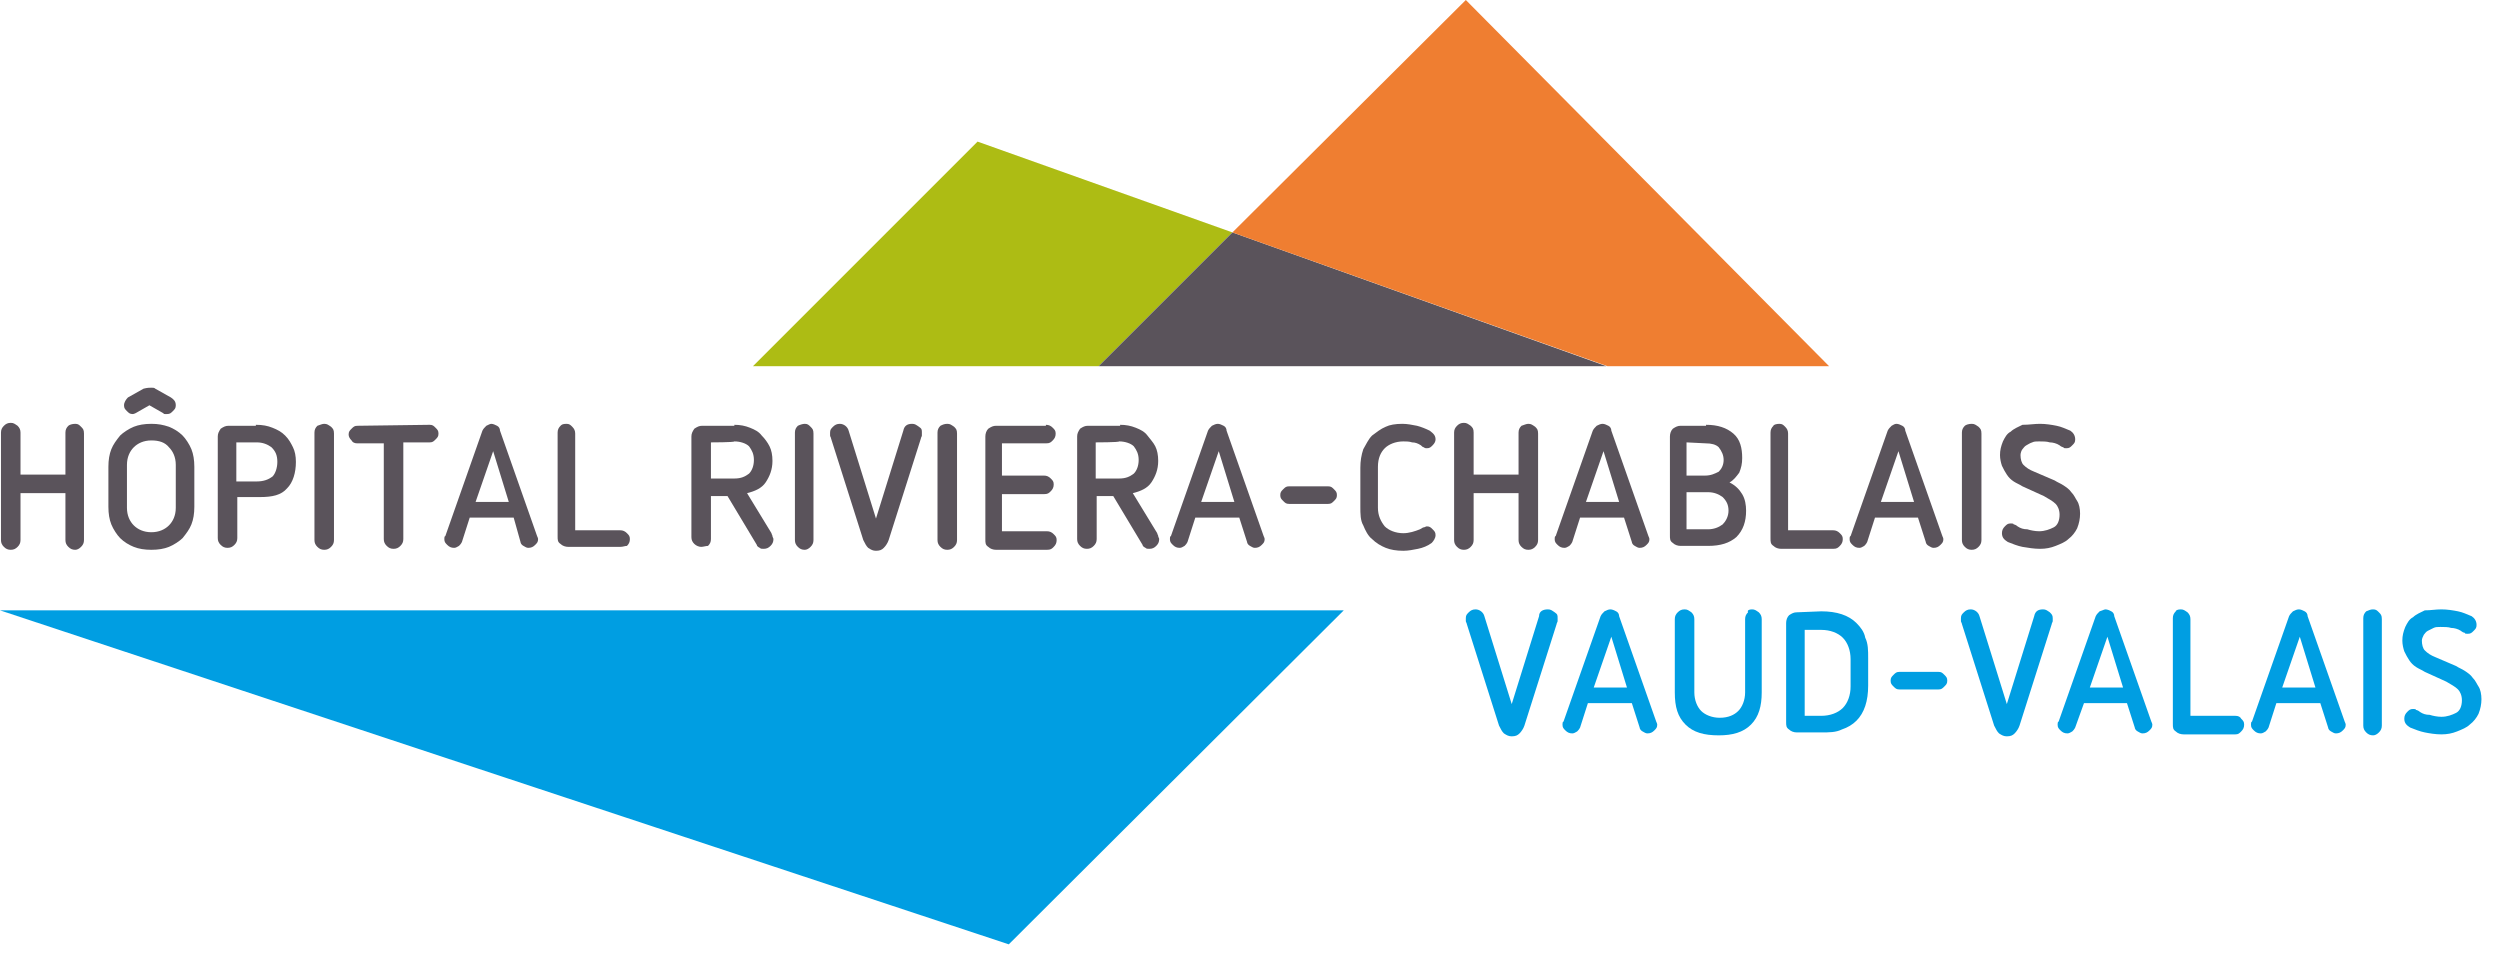 <?xml version="1.0" encoding="UTF-8"?>
<!-- Generator: Adobe Illustrator 28.0.0, SVG Export Plug-In . SVG Version: 6.00 Build 0)  -->
<svg xmlns="http://www.w3.org/2000/svg" xmlns:xlink="http://www.w3.org/1999/xlink" version="1.1" id="Calque_1" x="0px" y="0px" viewBox="0 0 256 99" style="enable-background:new 0 0 256 99;" xml:space="preserve">
<style type="text/css">
	.st0{fill:#ADBC14;}
	.st1{fill:#5A535B;}
	.st2{fill:#009EE2;}
	.st3{fill:#EF7E31;}
</style>
<g>
	<polygon class="st0" points="112.5,37.5 126.2,23.8 100.1,14.5 77.1,37.5  "></polygon>
	<polygon class="st1" points="164.5,37.5 126.2,23.8 112.5,37.5  "></polygon>
	<polygon class="st2" points="0,62.5 103.3,96.7 137.6,62.5  "></polygon>
	<polygon class="st3" points="150.1,0 126.2,23.8 164.6,37.5 187.3,37.5  "></polygon>
	<g>
		<path class="st1" d="M7.7,43.4c0.3,0,0.4,0.1,0.6,0.3c0.2,0.2,0.3,0.3,0.3,0.7v10.9c0,0.3-0.1,0.5-0.3,0.7    c-0.2,0.2-0.4,0.3-0.6,0.3c-0.3,0-0.5-0.1-0.7-0.3c-0.2-0.2-0.3-0.4-0.3-0.7v-4.8H2.1v4.8c0,0.3-0.1,0.5-0.3,0.7    c-0.2,0.2-0.4,0.3-0.7,0.3s-0.5-0.1-0.7-0.3c-0.2-0.2-0.3-0.4-0.3-0.7V44.3c0-0.3,0.1-0.5,0.3-0.7c0.2-0.2,0.4-0.3,0.7-0.3    s0.4,0.1,0.7,0.3C2,43.8,2.1,44,2.1,44.3v4.3h4.6v-4.3c0-0.3,0.1-0.5,0.3-0.7C7.1,43.5,7.4,43.4,7.7,43.4"></path>
		<path class="st1" d="M15.5,43.4c0.7,0,1.2,0.1,1.8,0.3c0.5,0.2,1,0.5,1.4,0.9c0.3,0.3,0.7,0.9,0.9,1.4c0.2,0.5,0.3,1.1,0.3,1.8    v4.1c0,0.7-0.1,1.3-0.3,1.8c-0.2,0.5-0.5,0.9-0.9,1.4c-0.3,0.3-0.9,0.7-1.4,0.9s-1.1,0.3-1.8,0.3c-0.7,0-1.3-0.1-1.8-0.3    c-0.5-0.2-1-0.5-1.4-0.9c-0.3-0.3-0.7-0.9-0.9-1.4s-0.3-1.1-0.3-1.8v-4.1c0-0.7,0.1-1.3,0.3-1.8c0.2-0.5,0.5-0.9,0.9-1.4    c0.3-0.3,0.9-0.7,1.4-0.9C14.2,43.5,14.8,43.4,15.5,43.4 M15.5,39.7c0.2,0,0.3,0,0.4,0.1l1.6,0.9c0.3,0.2,0.5,0.4,0.5,0.8    c0,0.3-0.1,0.4-0.3,0.6c-0.2,0.2-0.3,0.3-0.6,0.3c-0.1,0-0.1,0-0.2,0c-0.1,0-0.1,0-0.2-0.1l-1.4-0.8l-1.4,0.8    c-0.2,0.1-0.3,0.1-0.3,0.1c-0.3,0-0.4-0.1-0.6-0.3c-0.2-0.2-0.3-0.3-0.3-0.6c0-0.3,0.2-0.6,0.4-0.8l1.6-0.9    C15.1,39.7,15.3,39.7,15.5,39.7 M15.5,45.1c-0.8,0-1.4,0.3-1.8,0.7s-0.7,1-0.7,1.8V52c0,0.8,0.3,1.4,0.7,1.8s1,0.7,1.8,0.7    c0.8,0,1.4-0.3,1.8-0.7c0.4-0.4,0.7-1,0.7-1.8v-4.4c0-0.8-0.3-1.4-0.7-1.8C16.9,45.3,16.3,45.1,15.5,45.1"></path>
		<path class="st1" d="M26.2,43.5c0.7,0,1.2,0.1,1.7,0.3c0.5,0.2,0.9,0.4,1.3,0.8s0.6,0.8,0.8,1.2c0.2,0.4,0.3,0.9,0.3,1.5    c0,1.1-0.3,2.1-0.9,2.7c-0.6,0.7-1.5,0.9-2.8,0.9h-2.3v4.2c0,0.3-0.1,0.5-0.3,0.7c-0.2,0.2-0.4,0.3-0.7,0.3s-0.5-0.1-0.7-0.3    c-0.2-0.2-0.3-0.4-0.3-0.7V44.7c0-0.3,0.1-0.5,0.3-0.8c0.3-0.2,0.5-0.3,0.8-0.3H26.2z M24.2,45.3v4h2.1c0.7,0,1.2-0.2,1.6-0.5    c0.3-0.3,0.5-0.9,0.5-1.5c0-0.7-0.2-1.1-0.6-1.5c-0.4-0.3-0.9-0.5-1.5-0.5L24.2,45.3L24.2,45.3z"></path>
		<path class="st1" d="M33.2,43.4c0.3,0,0.4,0.1,0.7,0.3c0.2,0.2,0.3,0.3,0.3,0.7v10.9c0,0.3-0.1,0.5-0.3,0.7    c-0.2,0.2-0.4,0.3-0.7,0.3s-0.5-0.1-0.7-0.3c-0.2-0.2-0.3-0.4-0.3-0.7V44.3c0-0.3,0.1-0.5,0.3-0.7C32.8,43.5,33,43.4,33.2,43.4"></path>
		<path class="st1" d="M44,43.5c0.3,0,0.4,0.1,0.6,0.3c0.2,0.2,0.3,0.3,0.3,0.6c0,0.3-0.1,0.4-0.3,0.6c-0.2,0.2-0.3,0.3-0.6,0.3    h-2.7v9.9c0,0.3-0.1,0.5-0.3,0.7c-0.2,0.2-0.4,0.3-0.7,0.3s-0.5-0.1-0.7-0.3c-0.2-0.2-0.3-0.4-0.3-0.7v-9.8h-2.7    c-0.3,0-0.5-0.1-0.6-0.3c-0.2-0.2-0.3-0.4-0.3-0.6c0-0.3,0.1-0.4,0.3-0.6c0.2-0.2,0.3-0.3,0.6-0.3L44,43.5L44,43.5z"></path>
		<path class="st1" d="M50.3,43.4c0.2,0,0.4,0.1,0.6,0.2s0.3,0.3,0.3,0.5l3.8,10.8c0.1,0.2,0.1,0.3,0.1,0.3c0,0.3-0.1,0.4-0.3,0.6    c-0.2,0.2-0.4,0.3-0.7,0.3c-0.2,0-0.3-0.1-0.5-0.2c-0.2-0.1-0.3-0.3-0.3-0.4L52.6,53h-4.5l-0.8,2.5c-0.1,0.2-0.2,0.3-0.3,0.4    c-0.2,0.1-0.3,0.2-0.5,0.2c-0.3,0-0.5-0.1-0.7-0.3c-0.2-0.2-0.3-0.3-0.3-0.6c0-0.1,0-0.3,0.1-0.3l3.8-10.8    c0.1-0.2,0.2-0.3,0.4-0.5C50,43.5,50.2,43.4,50.3,43.4 M48.7,51.4h3.4l-1.6-5.2L48.7,51.4z"></path>
		<path class="st1" d="M58,43.4c0.3,0,0.4,0.1,0.6,0.3c0.2,0.2,0.3,0.4,0.3,0.7v9.9h4.6c0.3,0,0.5,0.1,0.7,0.3    c0.2,0.2,0.3,0.3,0.3,0.6c0,0.3-0.1,0.5-0.3,0.7C64,55.9,63.8,56,63.5,56h-5.3c-0.3,0-0.6-0.1-0.8-0.3c-0.3-0.2-0.3-0.4-0.3-0.8    V44.3c0-0.3,0.1-0.5,0.3-0.7C57.5,43.5,57.6,43.4,58,43.4"></path>
		<path class="st1" d="M75.2,43.5c0.6,0,1.1,0.1,1.6,0.3c0.5,0.2,0.9,0.4,1.2,0.8c0.3,0.3,0.6,0.7,0.8,1.1c0.2,0.4,0.3,0.9,0.3,1.5    c0,0.9-0.3,1.6-0.7,2.2c-0.4,0.6-1.1,0.9-1.9,1.1l2.5,4.1c0,0.1,0.1,0.2,0.1,0.3c0,0.1,0.1,0.2,0.1,0.3c0,0.3-0.1,0.5-0.3,0.7    c-0.2,0.2-0.4,0.3-0.7,0.3c-0.2,0-0.3,0-0.4-0.1c-0.2-0.1-0.3-0.2-0.3-0.3l-3-5h-1.7v4.4c0,0.3-0.1,0.5-0.3,0.7    C72.3,55.9,72,56,71.8,56s-0.5-0.1-0.7-0.3c-0.2-0.2-0.3-0.4-0.3-0.7V44.7c0-0.3,0.1-0.5,0.3-0.8c0.3-0.2,0.5-0.3,0.8-0.3H75.2z     M72.8,45.3V49h2.4c0.7,0,1.1-0.2,1.5-0.5c0.3-0.3,0.5-0.8,0.5-1.4c0-0.6-0.2-1-0.5-1.4c-0.3-0.3-0.9-0.5-1.5-0.5    C75.2,45.3,72.8,45.3,72.8,45.3z"></path>
		<path class="st1" d="M82.4,43.4c0.3,0,0.4,0.1,0.6,0.3c0.2,0.2,0.3,0.3,0.3,0.7v10.9c0,0.3-0.1,0.5-0.3,0.7    c-0.2,0.2-0.4,0.3-0.6,0.3c-0.3,0-0.5-0.1-0.7-0.3c-0.2-0.2-0.3-0.4-0.3-0.7V44.3c0-0.3,0.1-0.5,0.3-0.7    C81.9,43.5,82.2,43.4,82.4,43.4"></path>
		<path class="st1" d="M93.4,43.4c0.3,0,0.4,0.1,0.7,0.3c0.3,0.2,0.3,0.3,0.3,0.6c0,0.1,0,0.2,0,0.3c0,0.1-0.1,0.2-0.1,0.3    l-3.3,10.4c-0.1,0.3-0.3,0.6-0.5,0.8c-0.2,0.2-0.4,0.3-0.8,0.3c-0.3,0-0.5-0.1-0.8-0.3c-0.2-0.2-0.3-0.4-0.5-0.8l-3.3-10.4    c0-0.1-0.1-0.2-0.1-0.3c0-0.1,0-0.2,0-0.3c0-0.3,0.1-0.4,0.3-0.6c0.2-0.2,0.4-0.3,0.7-0.3c0.4,0,0.8,0.3,0.9,0.7l2.8,9l2.8-9    C92.6,43.6,92.9,43.4,93.4,43.4"></path>
		<path class="st1" d="M97,43.4c0.3,0,0.4,0.1,0.7,0.3c0.2,0.2,0.3,0.3,0.3,0.7v10.9c0,0.3-0.1,0.5-0.3,0.7    c-0.2,0.2-0.4,0.3-0.7,0.3s-0.5-0.1-0.7-0.3c-0.2-0.2-0.3-0.4-0.3-0.7V44.3c0-0.3,0.1-0.5,0.3-0.7C96.5,43.5,96.7,43.4,97,43.4"></path>
		<path class="st1" d="M107.1,43.5c0.3,0,0.5,0.1,0.7,0.3c0.2,0.2,0.3,0.3,0.3,0.6c0,0.3-0.1,0.5-0.3,0.7c-0.2,0.2-0.3,0.3-0.7,0.3    h-4.5v3.3h4.3c0.3,0,0.5,0.1,0.7,0.3c0.2,0.2,0.3,0.3,0.3,0.6c0,0.3-0.1,0.5-0.3,0.7c-0.2,0.2-0.3,0.3-0.7,0.3h-4.3v3.8h4.6    c0.3,0,0.5,0.1,0.7,0.3c0.2,0.2,0.3,0.3,0.3,0.6c0,0.3-0.1,0.5-0.3,0.7c-0.2,0.2-0.3,0.3-0.7,0.3H102c-0.3,0-0.6-0.1-0.8-0.3    c-0.3-0.2-0.3-0.4-0.3-0.8V44.7c0-0.3,0.1-0.6,0.3-0.8c0.3-0.2,0.5-0.3,0.8-0.3H107.1z"></path>
		<path class="st1" d="M114.7,43.5c0.6,0,1.1,0.1,1.6,0.3c0.5,0.2,0.9,0.4,1.2,0.8s0.6,0.7,0.8,1.1c0.2,0.4,0.3,0.9,0.3,1.5    c0,0.9-0.3,1.6-0.7,2.2c-0.4,0.6-1.1,0.9-1.9,1.1l2.5,4.1c0,0.1,0.1,0.2,0.1,0.3c0,0.1,0.1,0.2,0.1,0.3c0,0.3-0.1,0.5-0.3,0.7    c-0.2,0.2-0.4,0.3-0.7,0.3c-0.2,0-0.3,0-0.4-0.1c-0.2-0.1-0.3-0.2-0.3-0.3l-3-5h-1.7v4.4c0,0.3-0.1,0.5-0.3,0.7    c-0.2,0.2-0.4,0.3-0.7,0.3s-0.5-0.1-0.7-0.3c-0.2-0.2-0.3-0.4-0.3-0.7V44.7c0-0.3,0.1-0.5,0.3-0.8c0.3-0.2,0.5-0.3,0.8-0.3H114.7z     M112.2,45.3V49h2.4c0.7,0,1.1-0.2,1.5-0.5c0.3-0.3,0.5-0.8,0.5-1.4c0-0.6-0.2-1-0.5-1.4c-0.3-0.3-0.9-0.5-1.5-0.5    C114.6,45.3,112.2,45.3,112.2,45.3z"></path>
		<path class="st1" d="M124.7,43.4c0.2,0,0.4,0.1,0.6,0.2c0.2,0.1,0.3,0.3,0.3,0.5l3.8,10.8c0.1,0.2,0.1,0.3,0.1,0.3    c0,0.3-0.1,0.4-0.3,0.6c-0.2,0.2-0.4,0.3-0.7,0.3c-0.2,0-0.3-0.1-0.5-0.2c-0.2-0.1-0.3-0.3-0.3-0.4l-0.8-2.5h-4.5l-0.8,2.5    c-0.1,0.2-0.2,0.3-0.3,0.4c-0.2,0.1-0.3,0.2-0.5,0.2c-0.3,0-0.5-0.1-0.7-0.3c-0.2-0.2-0.3-0.3-0.3-0.6c0-0.1,0-0.3,0.1-0.3    l3.8-10.8c0.1-0.2,0.2-0.3,0.4-0.5C124.3,43.5,124.5,43.4,124.7,43.4 M123,51.4h3.4l-1.6-5.2L123,51.4z"></path>
		<path class="st1" d="M136,49.8c0.3,0,0.4,0.1,0.6,0.3c0.2,0.2,0.3,0.3,0.3,0.6c0,0.3-0.1,0.4-0.3,0.6c-0.2,0.2-0.3,0.3-0.6,0.3h-4    c-0.3,0-0.4-0.1-0.6-0.3c-0.2-0.2-0.3-0.3-0.3-0.6c0-0.3,0.1-0.4,0.3-0.6c0.2-0.2,0.3-0.3,0.6-0.3H136z"></path>
		<path class="st1" d="M143.6,43.4c0.5,0,1,0.1,1.5,0.2c0.4,0.1,0.9,0.3,1.3,0.5c0.4,0.3,0.6,0.5,0.6,0.9c0,0.2-0.1,0.4-0.3,0.6    s-0.3,0.3-0.6,0.3c-0.1,0-0.2,0-0.3-0.1c-0.1,0-0.2-0.1-0.3-0.2c-0.3-0.2-0.6-0.3-0.9-0.3c-0.3-0.1-0.6-0.1-0.9-0.1    c-0.8,0-1.5,0.3-1.9,0.7s-0.7,1-0.7,1.9v4.2c0,0.8,0.3,1.4,0.7,1.9c0.4,0.4,1.1,0.7,1.9,0.7c0.6,0,1.2-0.2,1.7-0.4    c0.2-0.1,0.3-0.2,0.4-0.2c0.1,0,0.2-0.1,0.3-0.1c0.3,0,0.4,0.1,0.6,0.3c0.2,0.2,0.3,0.3,0.3,0.6c0,0.3-0.2,0.6-0.4,0.8    c-0.4,0.3-0.9,0.5-1.4,0.6c-0.5,0.1-1,0.2-1.5,0.2c-0.7,0-1.3-0.1-1.8-0.3c-0.5-0.2-1-0.5-1.4-0.9c-0.4-0.3-0.7-0.9-0.9-1.4    c-0.3-0.5-0.3-1.2-0.3-1.9v-4c0-0.7,0.1-1.3,0.3-1.9c0.3-0.5,0.5-1,0.9-1.4c0.4-0.3,0.9-0.7,1.4-0.9    C142.3,43.5,142.9,43.4,143.6,43.4"></path>
		<path class="st1" d="M156.5,43.4c0.3,0,0.4,0.1,0.7,0.3c0.2,0.2,0.3,0.3,0.3,0.7v10.9c0,0.3-0.1,0.5-0.3,0.7    c-0.2,0.2-0.4,0.3-0.7,0.3s-0.5-0.1-0.7-0.3c-0.2-0.2-0.3-0.4-0.3-0.7v-4.8h-4.6v4.8c0,0.3-0.1,0.5-0.3,0.7    c-0.2,0.2-0.4,0.3-0.7,0.3s-0.5-0.1-0.7-0.3c-0.2-0.2-0.3-0.4-0.3-0.7V44.3c0-0.3,0.1-0.5,0.3-0.7c0.2-0.2,0.4-0.3,0.7-0.3    s0.4,0.1,0.7,0.3c0.2,0.2,0.3,0.3,0.3,0.7v4.3h4.6v-4.3c0-0.3,0.1-0.5,0.3-0.7C156.1,43.5,156.3,43.4,156.5,43.4"></path>
		<path class="st1" d="M164.1,43.4c0.2,0,0.4,0.1,0.6,0.2c0.2,0.1,0.3,0.3,0.3,0.5l3.8,10.8c0.1,0.2,0.1,0.3,0.1,0.3    c0,0.3-0.1,0.4-0.3,0.6c-0.2,0.2-0.4,0.3-0.7,0.3c-0.2,0-0.3-0.1-0.5-0.2c-0.2-0.1-0.3-0.3-0.3-0.4l-0.8-2.5h-4.5l-0.8,2.5    c-0.1,0.2-0.2,0.3-0.3,0.4c-0.2,0.1-0.3,0.2-0.5,0.2c-0.3,0-0.5-0.1-0.7-0.3c-0.2-0.2-0.3-0.3-0.3-0.6c0-0.1,0-0.3,0.1-0.3    l3.8-10.8c0.1-0.2,0.2-0.3,0.4-0.5C163.7,43.5,163.9,43.4,164.1,43.4 M162.4,51.4h3.4l-1.6-5.2L162.4,51.4z"></path>
		<path class="st1" d="M174.7,43.5c1.2,0,2.1,0.3,2.8,0.9c0.7,0.6,0.9,1.5,0.9,2.5c0,0.6-0.1,1-0.3,1.5c-0.3,0.4-0.6,0.8-1,1    c0.6,0.3,1,0.7,1.3,1.2s0.4,1.1,0.4,1.7c0,1.1-0.3,2-1,2.7c-0.7,0.6-1.6,0.9-2.9,0.9h-2.8c-0.3,0-0.6-0.1-0.8-0.3    c-0.3-0.2-0.3-0.4-0.3-0.8V44.7c0-0.3,0.1-0.6,0.3-0.8c0.3-0.2,0.5-0.3,0.8-0.3H174.7z M172.7,45.3v3.4h1.9c0.6,0,1-0.2,1.4-0.4    c0.3-0.3,0.5-0.7,0.5-1.2c0-0.5-0.2-0.9-0.5-1.3c-0.3-0.3-0.8-0.4-1.3-0.4L172.7,45.3L172.7,45.3z M172.7,50.4v3.8h2.2    c0.6,0,1.1-0.2,1.5-0.5c0.3-0.3,0.6-0.8,0.6-1.4c0-0.6-0.2-1-0.6-1.4c-0.4-0.3-0.9-0.5-1.5-0.5C174.8,50.4,172.7,50.4,172.7,50.4z    "></path>
		<path class="st1" d="M182.2,43.4c0.3,0,0.4,0.1,0.6,0.3c0.2,0.2,0.3,0.4,0.3,0.7v9.9h4.6c0.3,0,0.5,0.1,0.7,0.3    c0.2,0.2,0.3,0.3,0.3,0.6c0,0.3-0.1,0.5-0.3,0.7c-0.2,0.2-0.3,0.3-0.7,0.3h-5.3c-0.3,0-0.6-0.1-0.8-0.3c-0.3-0.2-0.3-0.4-0.3-0.8    V44.3c0-0.3,0.1-0.5,0.3-0.7C181.6,43.5,181.9,43.4,182.2,43.4"></path>
		<path class="st1" d="M194.2,43.4c0.2,0,0.4,0.1,0.6,0.2s0.3,0.3,0.3,0.5l3.8,10.8c0.1,0.2,0.1,0.3,0.1,0.3c0,0.3-0.1,0.4-0.3,0.6    c-0.2,0.2-0.4,0.3-0.7,0.3c-0.2,0-0.3-0.1-0.5-0.2c-0.2-0.1-0.3-0.3-0.3-0.4l-0.8-2.5H192l-0.8,2.5c-0.1,0.2-0.2,0.3-0.3,0.4    c-0.2,0.1-0.3,0.2-0.5,0.2c-0.3,0-0.5-0.1-0.7-0.3c-0.2-0.2-0.3-0.3-0.3-0.6c0-0.1,0-0.3,0.1-0.3l3.8-10.8    c0.1-0.2,0.2-0.3,0.4-0.5C193.9,43.5,194,43.4,194.2,43.4 M192.6,51.4h3.4l-1.6-5.2L192.6,51.4z"></path>
		<path class="st1" d="M201.9,43.4c0.3,0,0.4,0.1,0.7,0.3c0.2,0.2,0.3,0.3,0.3,0.7v10.9c0,0.3-0.1,0.5-0.3,0.7    c-0.2,0.2-0.4,0.3-0.7,0.3s-0.5-0.1-0.7-0.3c-0.2-0.2-0.3-0.4-0.3-0.7V44.3c0-0.3,0.1-0.5,0.3-0.7    C201.3,43.5,201.6,43.4,201.9,43.4"></path>
		<path class="st1" d="M208.9,43.4c0.6,0,1.2,0.1,1.7,0.2s0.9,0.3,1.4,0.5c0.3,0.2,0.5,0.5,0.5,0.9c0,0.3-0.1,0.4-0.3,0.6    c-0.2,0.2-0.3,0.3-0.6,0.3c-0.2,0-0.3,0-0.3-0.1c-0.1,0-0.3-0.1-0.4-0.2c-0.3-0.2-0.7-0.3-1-0.3c-0.3-0.1-0.7-0.1-1.1-0.1    c-0.3,0-0.5,0-0.7,0.1c-0.3,0.1-0.4,0.2-0.6,0.3c-0.2,0.1-0.3,0.3-0.4,0.4s-0.2,0.4-0.2,0.6c0,0.4,0.1,0.8,0.3,1    c0.3,0.3,0.6,0.5,1.1,0.7l2.1,0.9c0.3,0.2,0.6,0.3,0.9,0.5s0.6,0.4,0.8,0.7c0.3,0.3,0.4,0.6,0.6,0.9c0.2,0.3,0.3,0.8,0.3,1.3    s-0.1,1-0.3,1.5c-0.2,0.4-0.5,0.8-0.9,1.1c-0.3,0.3-0.8,0.5-1.3,0.7c-0.5,0.2-1,0.3-1.6,0.3c-0.6,0-1.2-0.1-1.8-0.2    c-0.5-0.1-1-0.3-1.5-0.5c-0.3-0.2-0.6-0.4-0.6-0.9c0-0.3,0.1-0.5,0.3-0.7c0.2-0.2,0.3-0.3,0.6-0.3c0.1,0,0.3,0,0.3,0.1    c0.1,0,0.3,0.1,0.4,0.2c0.3,0.2,0.6,0.3,1,0.3c0.3,0.1,0.8,0.2,1.2,0.2c0.6,0,1.1-0.2,1.5-0.4s0.6-0.7,0.6-1.3    c0-0.5-0.2-0.9-0.4-1.1c-0.3-0.3-0.7-0.5-1.2-0.8l-2.2-1c-0.3-0.2-0.6-0.3-0.9-0.5s-0.5-0.4-0.7-0.7c-0.2-0.3-0.3-0.5-0.5-0.9    c-0.1-0.3-0.2-0.7-0.2-1.1c0-0.5,0.1-0.9,0.3-1.4c0.2-0.4,0.4-0.8,0.8-1c0.3-0.3,0.8-0.5,1.2-0.7    C207.8,43.5,208.3,43.4,208.9,43.4"></path>
		<path class="st2" d="M158.5,62.4c0.3,0,0.4,0.1,0.7,0.3c0.3,0.2,0.3,0.3,0.3,0.6c0,0.1,0,0.2,0,0.3c0,0.1-0.1,0.2-0.1,0.3    l-3.3,10.4c-0.1,0.3-0.3,0.6-0.5,0.8c-0.2,0.2-0.4,0.3-0.8,0.3c-0.3,0-0.5-0.1-0.8-0.3c-0.2-0.2-0.3-0.4-0.5-0.8l-3.3-10.4    c0-0.1-0.1-0.2-0.1-0.3c0-0.1,0-0.2,0-0.3c0-0.3,0.1-0.4,0.3-0.6c0.2-0.2,0.4-0.3,0.7-0.3c0.4,0,0.8,0.3,0.9,0.7l2.8,9l2.8-9    C157.6,62.6,158,62.4,158.5,62.4"></path>
		<path class="st2" d="M164.9,62.4c0.2,0,0.4,0.1,0.6,0.2s0.3,0.3,0.3,0.5l3.8,10.8c0.1,0.2,0.1,0.3,0.1,0.3c0,0.3-0.1,0.4-0.3,0.6    c-0.2,0.2-0.4,0.3-0.7,0.3c-0.2,0-0.3-0.1-0.5-0.2c-0.2-0.1-0.3-0.3-0.3-0.4l-0.8-2.5h-4.5l-0.8,2.5c-0.1,0.2-0.2,0.3-0.3,0.4    c-0.2,0.1-0.3,0.2-0.5,0.2c-0.3,0-0.5-0.1-0.7-0.3s-0.3-0.3-0.3-0.6c0-0.1,0-0.3,0.1-0.3l3.8-10.8c0.1-0.2,0.2-0.3,0.4-0.5    C164.5,62.5,164.7,62.4,164.9,62.4 M163.2,70.4h3.4l-1.6-5.2L163.2,70.4z"></path>
		<path class="st2" d="M179.4,62.4c0.3,0,0.4,0.1,0.7,0.3c0.2,0.2,0.3,0.4,0.3,0.7v7.5c0,1.4-0.3,2.5-1.1,3.3s-1.9,1.1-3.3,1.1    c-1.5,0-2.6-0.3-3.4-1.1s-1.1-1.8-1.1-3.3v-7.5c0-0.3,0.1-0.5,0.3-0.7c0.2-0.2,0.4-0.3,0.7-0.3s0.4,0.1,0.7,0.3    c0.2,0.2,0.3,0.4,0.3,0.7v7.5c0,0.8,0.3,1.5,0.7,1.9c0.4,0.4,1.1,0.7,1.9,0.7c0.9,0,1.5-0.3,1.9-0.7c0.4-0.4,0.7-1.1,0.7-1.9v-7.5    c0-0.3,0.1-0.5,0.3-0.7C178.9,62.5,179.1,62.4,179.4,62.4"></path>
		<path class="st2" d="M186.5,62.6c0.8,0,1.5,0.1,2.1,0.3c0.6,0.2,1.1,0.5,1.5,0.9c0.4,0.4,0.8,0.9,0.9,1.5c0.3,0.6,0.3,1.3,0.3,2.1    v2.8c0,0.8-0.1,1.5-0.3,2.1s-0.5,1.1-0.9,1.5c-0.4,0.4-0.9,0.7-1.5,0.9c-0.6,0.3-1.3,0.3-2.1,0.3H184c-0.3,0-0.6-0.1-0.8-0.3    c-0.3-0.2-0.3-0.4-0.3-0.8V63.8c0-0.3,0.1-0.6,0.3-0.8c0.3-0.2,0.5-0.3,0.8-0.3L186.5,62.6L186.5,62.6z M184.8,64.4v8.9h1.7    c0.9,0,1.7-0.3,2.2-0.8s0.8-1.3,0.8-2.2v-2.8c0-0.9-0.3-1.7-0.8-2.2s-1.3-0.8-2.2-0.8H184.8z"></path>
		<path class="st2" d="M198.5,68.8c0.3,0,0.4,0.1,0.6,0.3c0.2,0.2,0.3,0.3,0.3,0.6c0,0.3-0.1,0.4-0.3,0.6c-0.2,0.2-0.3,0.3-0.6,0.3    h-4c-0.3,0-0.4-0.1-0.6-0.3c-0.2-0.2-0.3-0.3-0.3-0.6c0-0.3,0.1-0.4,0.3-0.6c0.2-0.2,0.3-0.3,0.6-0.3H198.5z"></path>
		<path class="st2" d="M209.2,62.4c0.3,0,0.4,0.1,0.7,0.3c0.2,0.2,0.3,0.3,0.3,0.6c0,0.1,0,0.2,0,0.3c0,0.1-0.1,0.2-0.1,0.3    l-3.3,10.4c-0.1,0.3-0.3,0.6-0.5,0.8c-0.2,0.2-0.4,0.3-0.8,0.3c-0.3,0-0.5-0.1-0.8-0.3c-0.2-0.2-0.3-0.4-0.5-0.8l-3.3-10.4    c0-0.1-0.1-0.2-0.1-0.3c0-0.1,0-0.2,0-0.3c0-0.3,0.1-0.4,0.3-0.6c0.2-0.2,0.4-0.3,0.7-0.3c0.4,0,0.8,0.3,0.9,0.7l2.8,9l2.8-9    C208.4,62.6,208.7,62.4,209.2,62.4"></path>
		<path class="st2" d="M215.6,62.4c0.2,0,0.4,0.1,0.6,0.2c0.2,0.1,0.3,0.3,0.3,0.5l3.8,10.8c0.1,0.2,0.1,0.3,0.1,0.3    c0,0.3-0.1,0.4-0.3,0.6c-0.2,0.2-0.4,0.3-0.7,0.3c-0.2,0-0.3-0.1-0.5-0.2c-0.2-0.1-0.3-0.3-0.3-0.4l-0.8-2.5h-4.4l-0.9,2.5    c-0.1,0.2-0.2,0.3-0.3,0.4c-0.2,0.1-0.3,0.2-0.5,0.2c-0.3,0-0.5-0.1-0.7-0.3c-0.2-0.2-0.3-0.3-0.3-0.6c0-0.1,0-0.3,0.1-0.3    l3.8-10.8c0.1-0.2,0.2-0.3,0.4-0.5C215.3,62.5,215.5,62.4,215.6,62.4 M214,70.4h3.4l-1.6-5.2L214,70.4z"></path>
		<path class="st2" d="M223.3,62.4c0.3,0,0.4,0.1,0.7,0.3c0.2,0.2,0.3,0.4,0.3,0.7v9.9h4.6c0.3,0,0.5,0.1,0.6,0.3    c0.2,0.2,0.3,0.3,0.3,0.6c0,0.3-0.1,0.5-0.3,0.7c-0.2,0.2-0.3,0.3-0.6,0.3h-5.3c-0.3,0-0.6-0.1-0.8-0.3c-0.3-0.2-0.3-0.4-0.3-0.8    V63.3c0-0.3,0.1-0.5,0.3-0.7C222.8,62.5,223,62.4,223.3,62.4"></path>
		<path class="st2" d="M235.4,62.4c0.2,0,0.4,0.1,0.6,0.2s0.3,0.3,0.3,0.5l3.8,10.8c0.1,0.2,0.1,0.3,0.1,0.3c0,0.3-0.1,0.4-0.3,0.6    c-0.2,0.2-0.4,0.3-0.7,0.3c-0.2,0-0.3-0.1-0.5-0.2c-0.2-0.1-0.3-0.3-0.3-0.4l-0.8-2.5h-4.5l-0.8,2.5c-0.1,0.2-0.2,0.3-0.3,0.4    c-0.2,0.1-0.3,0.2-0.5,0.2c-0.3,0-0.5-0.1-0.7-0.3c-0.2-0.2-0.3-0.3-0.3-0.6c0-0.1,0-0.3,0.1-0.3l3.8-10.8    c0.1-0.2,0.2-0.3,0.4-0.5C235,62.5,235.2,62.4,235.4,62.4 M233.7,70.4h3.4l-1.6-5.2L233.7,70.4z"></path>
		<path class="st2" d="M243,62.4c0.3,0,0.4,0.1,0.6,0.3c0.2,0.2,0.3,0.3,0.3,0.7v10.9c0,0.3-0.1,0.5-0.3,0.7    c-0.2,0.2-0.4,0.3-0.6,0.3c-0.3,0-0.5-0.1-0.7-0.3c-0.2-0.2-0.3-0.4-0.3-0.7V63.3c0-0.3,0.1-0.5,0.3-0.7    C242.6,62.5,242.7,62.4,243,62.4"></path>
		<path class="st2" d="M250,62.4c0.6,0,1.2,0.1,1.7,0.2s0.9,0.3,1.4,0.5c0.3,0.2,0.5,0.5,0.5,0.9c0,0.3-0.1,0.4-0.3,0.6    c-0.2,0.2-0.3,0.3-0.6,0.3c-0.2,0-0.3,0-0.3-0.1c-0.1,0-0.3-0.1-0.4-0.2c-0.3-0.2-0.7-0.3-1-0.3c-0.3-0.1-0.7-0.1-1.1-0.1    c-0.3,0-0.5,0-0.7,0.1c-0.2,0.1-0.4,0.2-0.6,0.3c-0.2,0.1-0.3,0.3-0.4,0.4c-0.1,0.2-0.2,0.4-0.2,0.6c0,0.4,0.1,0.8,0.3,1    c0.3,0.3,0.6,0.5,1.1,0.7l2.1,0.9c0.3,0.2,0.6,0.3,0.9,0.5c0.3,0.2,0.6,0.4,0.8,0.7c0.3,0.3,0.4,0.6,0.6,0.9    c0.2,0.3,0.3,0.8,0.3,1.3s-0.1,1-0.3,1.5c-0.2,0.4-0.5,0.8-0.9,1.1c-0.3,0.3-0.8,0.5-1.3,0.7c-0.5,0.2-1,0.3-1.6,0.3    c-0.6,0-1.2-0.1-1.7-0.2s-1-0.3-1.5-0.5c-0.3-0.2-0.6-0.4-0.6-0.9c0-0.3,0.1-0.5,0.3-0.7c0.2-0.2,0.3-0.3,0.6-0.3    c0.1,0,0.3,0,0.3,0.1c0.1,0,0.3,0.1,0.4,0.2c0.3,0.2,0.6,0.3,1,0.3c0.3,0.1,0.8,0.2,1.2,0.2c0.6,0,1.1-0.2,1.5-0.4    s0.6-0.7,0.6-1.3c0-0.5-0.2-0.9-0.4-1.1c-0.3-0.3-0.7-0.5-1.2-0.8l-2.2-1c-0.3-0.2-0.6-0.3-0.9-0.5c-0.3-0.2-0.5-0.4-0.7-0.7    c-0.2-0.3-0.3-0.5-0.5-0.9c-0.1-0.3-0.2-0.7-0.2-1.1c0-0.5,0.1-0.9,0.3-1.4c0.2-0.4,0.4-0.8,0.8-1c0.3-0.3,0.8-0.5,1.2-0.7    C248.9,62.5,249.4,62.4,250,62.4"></path>
	</g>
</g>
</svg>

